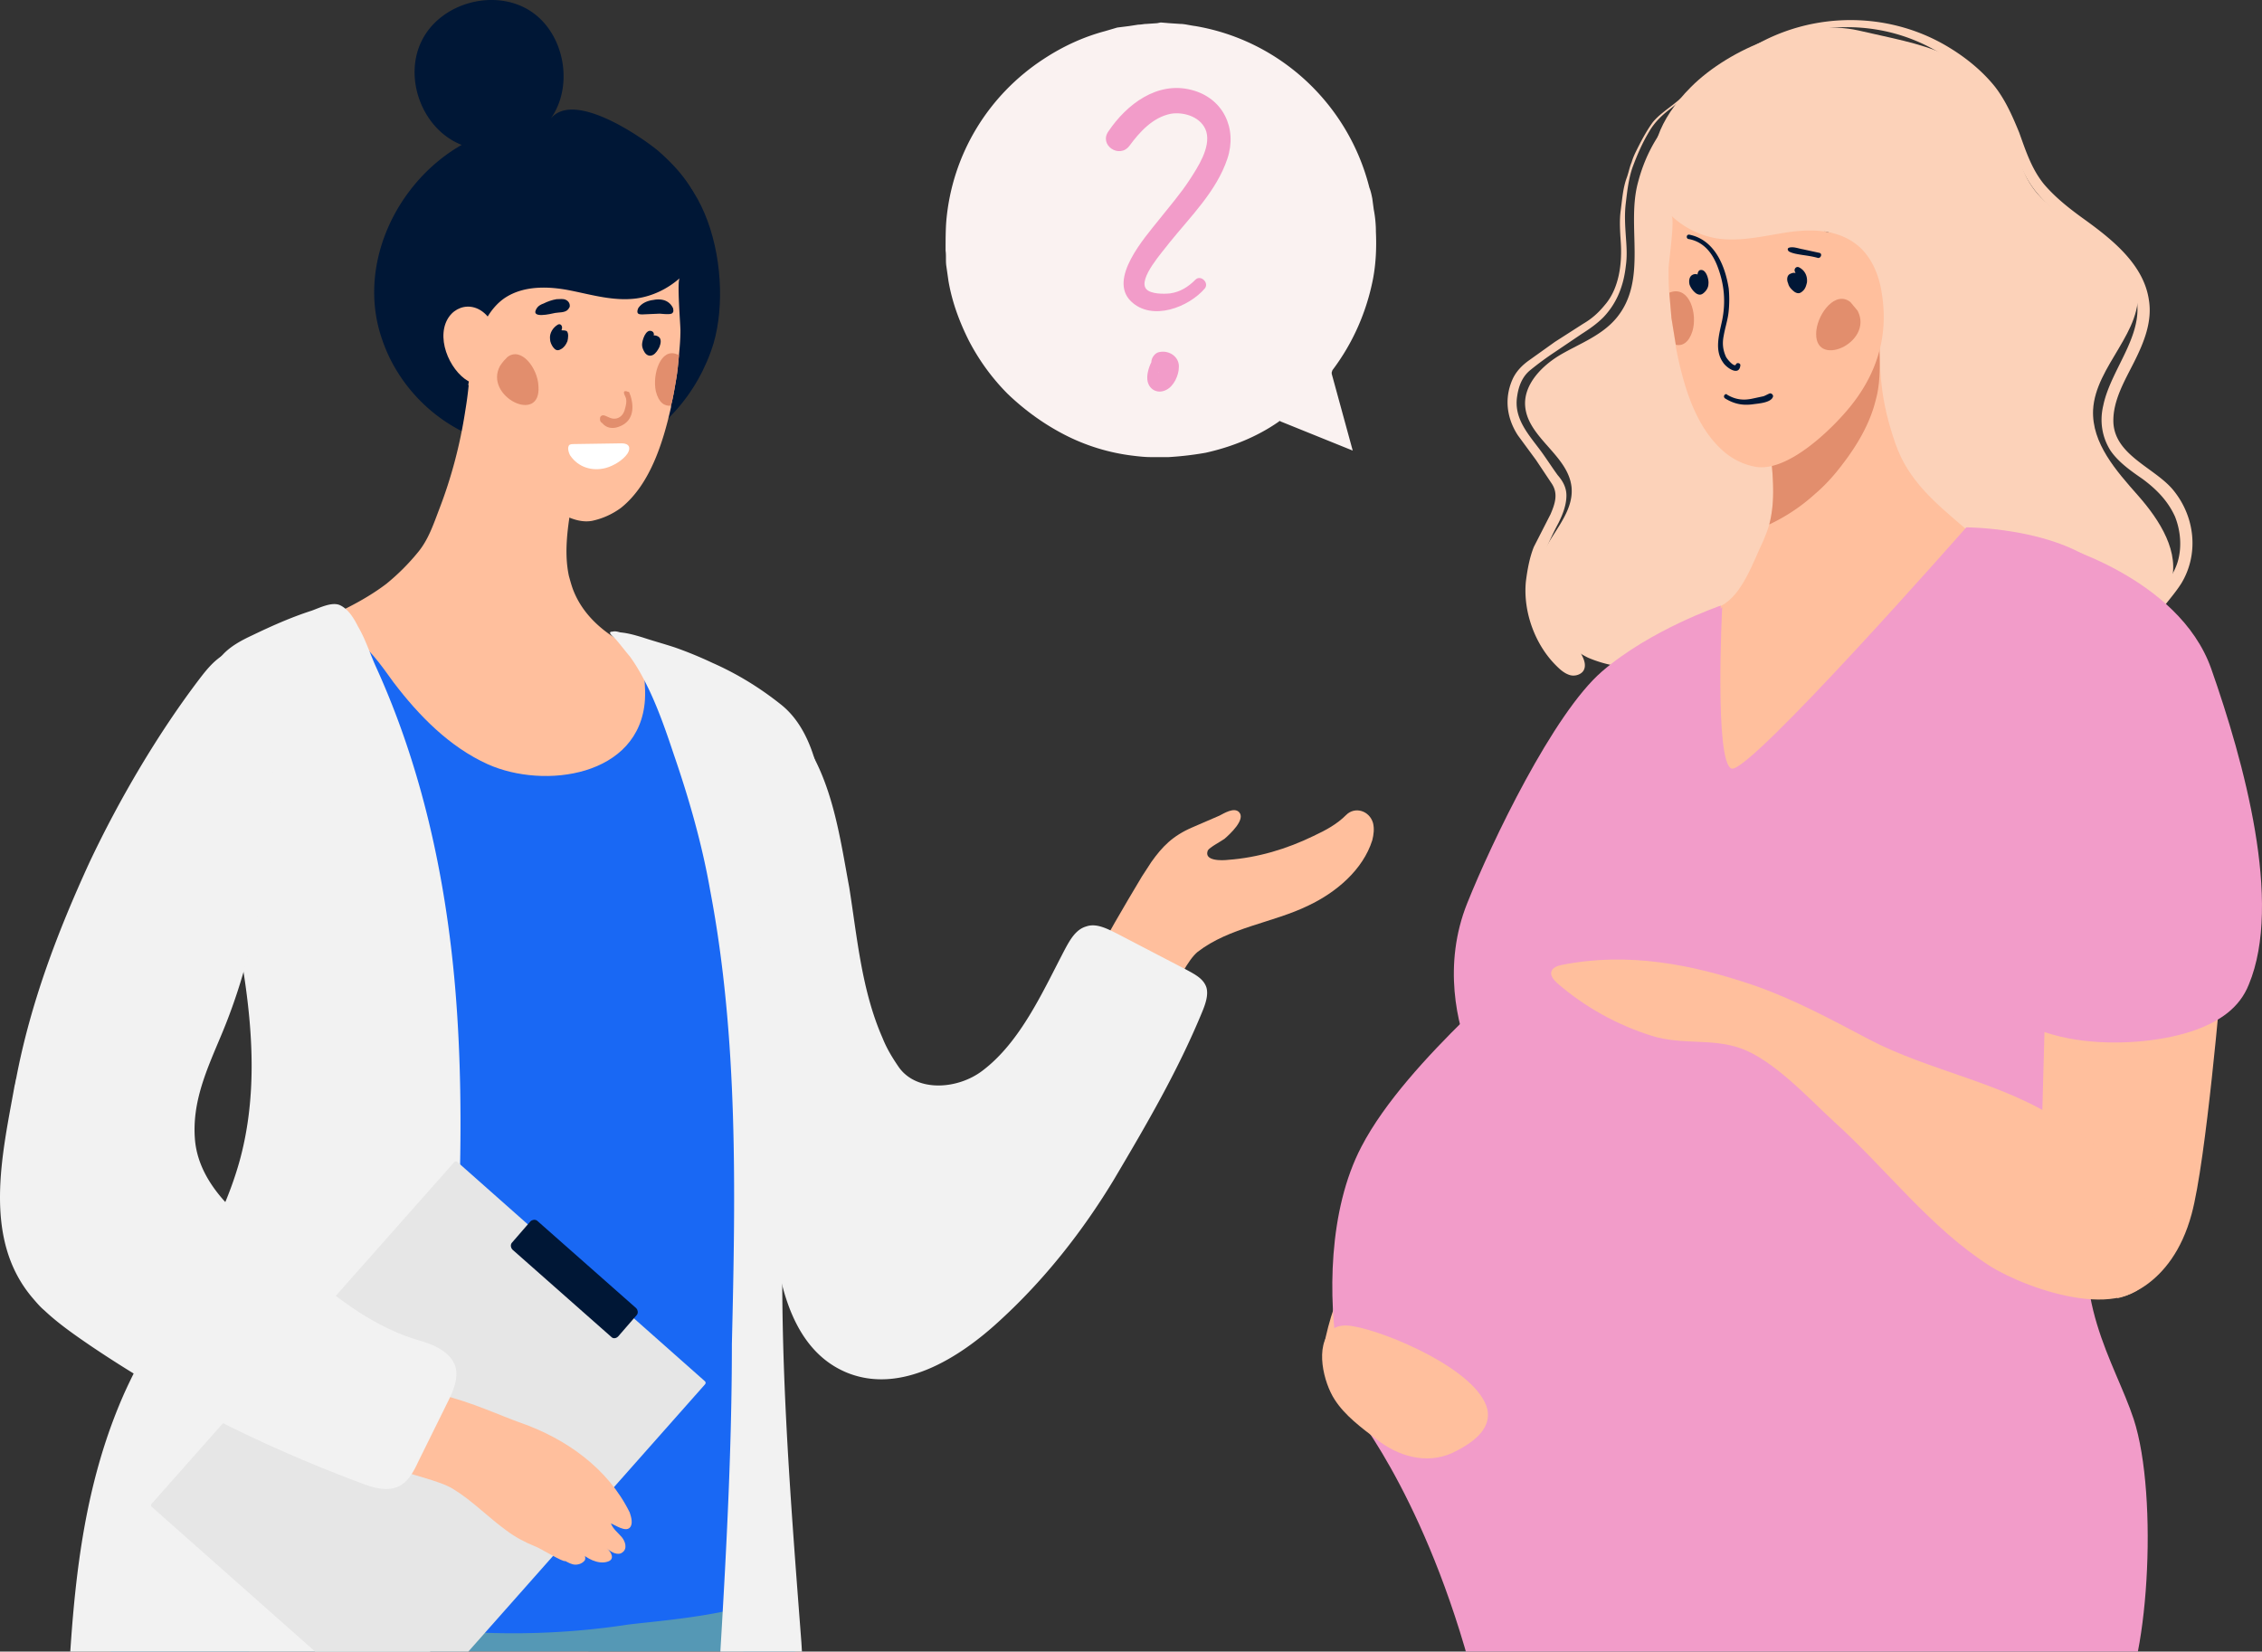 <svg xmlns="http://www.w3.org/2000/svg" xmlns:xlink="http://www.w3.org/1999/xlink" width="312.242" height="228.003" xmlns:v="https://vecta.io/nano"><rect width="100%" height="100%" fill="#333333" stroke="none"/><style><![CDATA[.S{fill:#ffbf9d}.T{fill:#001736}.U{fill:#e28e6d}.V{fill:#f29cc9}]]></style><g transform="translate(-318.373 -1725.197)"><defs><path id="A" d="M275 1723h400v230.2H275z"/></defs><clipPath id="B"><use xlink:href="#A"/></clipPath><g clip-path="url(#B)"><path d="M477.3 1844.2l-1.3 2c-2.5 4.2-5.1 8.5-7.2 12.9-.6 1.2-1.1 2.4-1 3.7.1 1.5 1.3 2.6 2.6 3.1 1.1.4 2.5 1.1 3.7 1.3 4.4.8 6.9-8.4 9.6-10.6 4.4-3.4 10.4-4 15.3-6.4 3.8-1.8 7.5-4.9 8.8-9 .2-.8.3-1.6.1-2.4-.5-1.7-2.5-2.3-3.7-1.1-1.3 1.3-2.8 2.1-4.5 2.9-3.7 1.8-7.7 3-11.8 3.3-.8.1-3.4.2-2.8-1.3.2-.4 1.9-1.3 2.3-1.6.7-.6 3-2.7 2-3.7-.7-.7-2.1.2-2.7.5l-3.7 1.6c-2.8 1.2-4.2 2.7-5.7 4.8z" class="S"/><g class="T"><path d="M397.4 1788.8c-3.8.1-7.7-.9-10.9-3.1-5.2-3.5-3.3-10.9-1.6-16.2 1.5-4.8 5.2-7.9 7.5-12.1 2.6-4.8 2.9-10.8 9.5-11.7 13.7-1.8 17.9 16.7 15 26.8-2.1 7-7.4 13.2-14.4 15.4-1.6.6-3.3.8-5.1.9z"/><path d="M414.8 1759.5a3.79 3.79 0 0 1-.6 1.3c-3.1 5.9-10.2 6.3-16.1 5.2-1.2-.2-2.4-.5-3.6-.7-1.1-.2-2.2-.4-3.3-.1-1.9.7-3.7 2-4.9 3.7-1.1 1.5-4.4 15.8-2.7 16.5-5.8-2.4-10.5-7.4-12.5-13.4-3.5-10.1 1.9-21.6 11-26.8-5.4-2.1-8.1-9.2-5.5-14.4s9.9-7.2 14.8-4.2 6.3 10.5 2.9 15.1c3.1-4.2 12.6 2.4 14.9 4.3 4 3.5 7.4 7.9 5.6 13.5z"/></g><g class="S"><path d="M391.3 1770.2c-2.2-.3-4.5.5-6.1 2.1-1.1 1.2-1.8 2.8-2 4.4-.1 1.7-.3 3.4-.6 5.2-.7 4.6-1.9 9.2-3.6 13.6-.8 2.1-1.5 4.2-2.9 5.9a30.5 30.5 0 0 1-4.4 4.4c-3.3 2.5-7.1 4.2-10.9 5.8s-7.2 2.5-8.2 7.1c-.8 3.5.9 7.5 2.7 10.4 7 12.8 22.5 20.4 31 32.6 4.8 7 11.3 14.2 19.7 14.1 8.2-.1 14.8-7.8 16.8-16 1.8-7.5-1-14.3-.3-21.6.4-4.5 3.1-7.5 1.3-12.3-3.2-8.3-13.4-8.4-20-12.3-2.7-1.6-5-3.8-6.2-6.7-.3-.7-.5-1.5-.7-2.2-.4-1.9-.4-3.8-.2-5.9.5-5.1 2.2-10.7 3.2-15.7.3-1.7.5-3.3.5-4.9v-.6c-.1-2.5-.8-5.1-2-7.3-1-1.8-2.4-4-4.5-4.5-2.8-.7-3.8 2-5.6 3.3-2.1 1.5-3.5 3.1-4.4 5.6-.4 1.2-.7 2.5-.9 3.7z"/><path d="M387.8 1788.5c2.3 3.1 8 9.4 12.3 8.6a10.31 10.31 0 0 0 4-1.8c4-3.2 5.8-9 6.9-13.9v-.2c.3-1.2.5-2.4.7-3.6.2-1.1.3-2.3.4-3.4s.2-2.2.2-3.4c0-.8-.5-6.8-.1-7.2-1.7 1.5-3.8 2.5-6 2.8-3.1.4-6.1-.5-9.1-1.1s-6.4-.7-9 1c-2.1 1.4-3.4 4-3.9 6.5-1 5.8.2 11.1 3.6 15.7z"/></g><g class="U"><path d="M388.4 1774.5c1.9-1.5 4.2 1.5 4.3 4 .4 5.4-7.6 1.4-5.3-2.8.4-.6.7-.9 1-1.2zm20.5 4.7c.4 1.6 1.2 2.1 2.1 2 .3-1.2.5-2.4.7-3.6.2-1.1.3-2.3.4-3.4-.1 0-.2-.1-.3-.1-2.2-.9-3.4 2.7-2.9 5.1z"/></g><g class="T"><path d="M397 1767.6c.1-.4-.1-.8-.5-1s-.8-.1-1.3-.1c-.6.1-1.2.3-1.8.6-.3.1-.7.3-.9.6-1.1 1.6 2 .8 2.5.7s1.4 0 1.8-.5c.1-.1.1-.2.2-.3zm-.3 4.7c-.2.5-.5.9-.9 1.1-.5.3-.8.1-1.1-.3-.2-.3-.4-.7-.4-1.1-.1-.8.4-1.6 1.1-2 .4-.2.7.3.5.7v.1c.2 0 .5 0 .7.1.3.3.2 1 .1 1.4zm12.6-.6s0-.1 0 0c-.3-.2-.5-.2-.7-.2.1-.2 0-.5-.3-.6-.8-.3-1.3 1.3-1.3 1.9 0 .4.2.8.4 1.1.3.4.7.5 1.1.3s.7-.7.9-1.1c.2-.5.3-1.1-.1-1.4z"/></g><path d="M404.8 1779.2h-.2c-.3.2.2.8.2 1.1.1.5-.1 1.1-.2 1.5-.3 1-1.2 1.5-2.2 1-.3-.1-.7-.4-1-.2-.2.1-.2.3-.2.5a.55.55 0 0 0 .3.5c.5.6 1.2.8 2 .6 2.2-.6 2.5-2.5 1.9-4.4-.1-.2-.1-.3-.2-.5-.2 0-.3-.1-.4-.1z" class="U"/><path d="M404.3 1788.1c-1.2.7-2.4.9-3.8.6-.7-.2-2.3-.3-2.6-1.1-.1-.2.1-.5.4-.5.3.1.6.3.9.4.4.2.9.3 1.3.4 1.2.3 2.2.3 3.4-.4.3-.2.7.4.4.6z" class="T"/><path d="M397.6 1786.5c-.2 0-.4 0-.6.1-.4.3-.1 1.2.1 1.5 1.1 1.6 3 2.2 4.9 1.7 1.1-.3 2.4-1.1 3-2 .5-.8.2-1.4-.8-1.4l-6.6.1z" fill="#fff"/><path d="M355.4 1906.3c1-4.1 1.6-8.3 2-12.5 0 0 .1 0 .1-.1 1.7-1 2.6-3.7 1.4-5.4-.3-.4-.5-.9-.8-1.3.5-3.9.9-7.8 1.2-11.8.1-2.1-.7-4.1-2.1-5.6.9-17.2-2.6-34.4-5.5-51.3-.2-1-.6-1.9-1.3-2.7 3.9-2.7 11.6-5.6 16.1-2.9 2.6 1.6 4.4 4.2 6.2 6.7 3.5 4.6 7.7 8.9 13 11.3 7.8 3.5 21 1.7 21.7-8.9.1-1.7-.1-3.3-.3-5-.1-1-.1-2.3.8-2.7.7-.4 1.6.1 2.2.5 1.9 1.5 4.4 1.7 6.5 3 2 1.2 3.7 3 5 4.9 2.7 3.7 4.3 8 5.6 12.3 2 6.8 3 13.9 3.6 21 1.6 17-1 34.5-7.7 50.2-1.9 4.6-3.9 8.9-6.3 12.6-5.2 8.3-12.1 13.8-24.3 13.3-15.7-.7-29.9-10.1-42.7-18.4-.5-.3-1-.7-1.6-1 3.5-.6 6.4-2.9 7.2-6.2z" fill="#1968f4"/><path d="M418.5 2065.4c-1.5 12.6-2.4 25.2-3.8 37.2l-5.3 45.1c-.5 3.6-.9 7.2-.3 10.8 1.2 6.5 9.6 12 14.3 14.9 2.8 1.7 5.8 3.1 8.7 4.3 3.4 1.4 7.1 1.4 6.7 6.7h-45.3c-1.6-.4-2.9-1.1-3.2-3.4-.6-6.1 2.1-12.8 2.2-19.2.2-13.2-.8-27.6-2.7-40.6-2.5-17.1-2.4-35.6-3.1-53.1-.5-10.8-.7-22.1.5-32.9 1-9.1-.7-15.8-2.4-25-3.8-20.1-4.7-40.8-2.5-61.2 1.1-10.8 1.6-25.6 7.9-34.6 8.7-12.5 21.6-7.1 27.2 5.6 3.3 7.6 3.5 16.2 3.5 24.6.2 40.1 2.4 81-2.4 120.8z" fill="#dd8b72"/><path d="M390.7 2184.3c-.1 0-.1-.1-.2-.1-1.9-1.7-.9-6.6-.5-8.7.1-.6.3-1.4.8-1.6.4-.2.8 0 1.1.1 6.7 2.2 13.5 4.8 20.3 6.5 1.1-1.3 2.2-2.4 3.3-3.6 1.2-1.3 2.1-3.1 3.2-4.6.5-.7 1.2-1.9 1.9-2.2.8-.5 1 0 1.9.7 2.8 2.3 5.6 4.4 8.8 5.7 3.8 1.6 8 1.6 7.6 7.9z" class="T"/><path d="M385.1 2011.7c-3.9 14-7.3 28.2-10 42.6-5.6 29.3-6.4 59.1-12.2 88.2-1.3 6.6-2.6 13.4-2.2 19.8.2 2.9.6 5.6 1.1 8.4.5 2.5 1.6 4.5 2.2 6.9.5 1.8.6 3.8 0 5.7-.1.5-.4.8-.8 1h-21.8c-.4-2.7 1.8-6.6 3.5-12 0-.1.1-.2.1-.2 4.1-13.2.4-24.8-1-37.9-2.5-22.7-4.1-46.6-3.1-69.9 1-22.3 5.6-44.1 7.3-66.2 1.2-15.2.1-30.8 4.8-45.6 3.4-10.7 17.1-29 29.4-27.9 7.3.6 13 7.2 15 14.2 5.7 20.5-.6 35.3-6.8 54.7-2 6-3.8 12.1-5.5 18.2z" fill="#f29c7d"/><path d="M340.3 2184.3l.6-1.4 1-2.7c.2-.4.3-.8.5-1.2l.8-2.1c.2.1.3.7.3 1l.3 1.2c.2.6.3.9 1 .6 4.5-1.7 9-4.4 13.6-5 2-.3 4.2-.2 5.6 1 1.5 1.3 2.6 2.9 3.8 4.5a6.42 6.42 0 0 0 1 1.3c.3.4.6 1 .6 1.6 0 .1 0 .6-.1 1.1z" class="T"/><path d="M335.1 1933.6c0 .1 16.7.9 18.2 1l37.2 2.1 18.6 1c2.6.1 5 .5 7.7.4l9.2-.5c.4 0 1 0 1.2.3.2.2.2.6.2.9.5 8.3.9 16.7 1.1 25.1l.4 36c-.1 24 .8 48.6-3.6 72.2-4 1.2-9.5-.5-13.7-.4-17.7.1-35.4-.7-53-.4-3 .1-24.9 1.9-25.5-.8-1.5-7.4-1-15.7-1.1-23.3-.4-18.5-1.1-37-.3-55.6.6-19.3 1.8-38.7 3.4-58z" fill="#5598b5"/><path d="M341.8 1932.1c1-.7 1.8-1.7 2.6-2.9a103.19 103.19 0 0 0 7.7-14.3c4-8.9 7.2-18.4 9.4-28.1 1.9-8 3.1-16.1 4.2-24.3 2.3 8.8 7.6 15.3 16.7 16.3 9.8 1.1 19.3-2.8 29.2-2.5 5.1.2 9.9-3.2 12.4-8.1 1.2-2.4 1.5-5.5 1.7-8.2.1-1.8.2-3.5.1-5.3 0-1-.5-2.5-.4-3.5.1-.3.3-.7.6-.6s.5.5.6.8c3.2 11.6-1.4 24.6-2.3 36.3-1.5 18.3 1.5 36 3 54.1.1.7.1 1.4-.2 2-.7 1.2-2.6 2.2-5 2.9-5.7 1.8-14.3 2.4-17.2 2.8-8.6 1.3-17.2 1.5-25.8.7-4.5-.4-38.1-5.4-37.7-11.4 0-2.2.1-4.5.4-6.7z" fill="#1968f4"/><path d="M341.3 1889.2c-1.3-.3-2.4-.9-3.7-1-.7-.1-1.2.1-1.9.3-.5.2-1 .3-1.4 0-.2-.1-.2-.5.1-.5 1.2 0 2.2-.6 3.4-.5 1.2.2 2.4.7 3.6 1 .3.2.3.8-.1.7z" fill="#efc7b6"/><g fill="#f2f2f2"><path d="M381.2 1861.5c1.6 18.9.3 38-1 56.9l-8.3 118.4-25.1-.7c-1.7 0-22.5.1-22.5-1-.7-21.1 1.6-42.5 2.8-63.6 1.1-18.4.8-36.7 8.4-53.9 5-11.1 13-20.9 16.1-32.7 3.2-12.3.7-25.2-1.9-37.6-1.5-6.9-1.7-13.4-2.5-20.4-.4-3.5-.7-8.5 1.9-11.3 1.1-1.2 2.6-2 4.1-2.7 2.7-1.3 5.4-2.5 8.2-3.4 1.1-.4 2.7-1.2 3.8-.8 1.2.5 2 1.8 2.6 3 1 1.7 1.6 3.6 2.4 5.4 6.4 14 9.7 29.2 11 44.4zm38.2 49.3c0 41.7-6.5 83.7-2.9 125.4 4.3.6 9.3 0 13.8-.1.9 0 1.8 0 2.5-.6 1.3-1 .1-7.4 0-9.1l-.4-11-.9-21.4-2.5-42c-2.2-29-4.7-58.4.1-87.3 1.2-7.5 3-14.9 3.1-22.5.1-6.4-.7-15.6-6.1-19.8-2.9-2.3-6-4.2-9.4-5.7a54.86 54.86 0 0 0-5.1-2.1c-1.5-.5-3-.9-4.5-1.4-1-.3-2-.6-3.1-.7-.4-.1-.7-.2-1.1-.1-.9 0 .4.9.6 1.2.6.7 1.2 1.5 1.8 2.2 1.1 1.5 2 3.2 2.8 4.9 1.3 2.8 2.3 5.7 3.3 8.7 2.1 6.1 3.9 12.4 5 18.7 3.9 20.5 3.5 41.7 3 62.7z"/></g><path d="M373.5 1963.5l-34.2-30.3c-.1-.1-.1-.3 0-.4l41.8-47.2c.1-.1.3-.1.4 0l34.2 30.3c.1.1.1.3 0 .4l-41.8 47.2c-.1.1-.3.1-.4 0z" fill="#e6e6e6"/><path d="M402.8 1909.8l-13.7-12.1c-.2-.2-.3-.6-.1-.9l2.6-3c.2-.2.6-.3.9-.1l13.7 12.1c.2.2.3.6.1.9l-2.6 3c-.3.3-.7.3-.9.1z" class="T"/><path d="M390.2 1921.6c-4.9-1.7-17.1-8-20.9-1.5-4.6 8.1 7.6 8.1 11.7 10.7 2.6 1.6 4.8 3.9 7.3 5.7 1.2.9 2.5 1.6 4 2.2.6.2 3.8 2.2 4.1 2 .4.2.9.5 1.4.5s1-.2 1.3-.6c.2-.4-.1-1.1-.6-1.1.8.8 2.4 1.7 3.7 1.3 1.1-.3.6-1.3-.1-1.9.6.6 1.6 1.1 2.2.6.7-.5.4-1.5-.1-2.1s-1.2-1.1-1.5-1.9c.7.3 2 1.2 2.6.6.5-.5.2-1.5 0-2.1-3-6.1-8.8-10.2-15.1-12.4z" class="S"/><g fill="#f2f2f2"><path d="M324.5 1906.1c1.9 1.8 4.2 3.4 6.4 4.9 11.7 7.9 23.9 13.9 37.2 18.9 1.8.7 3.8 1.3 5.5.4 1.2-.7 1.9-2 2.5-3.3l4.1-8.3c.7-1.4 1.4-3 1.1-4.6-.5-2.1-2.8-3.2-4.9-3.8-9.3-2.7-15.5-9.7-22.9-15.5-4-3.1-7.7-7.1-8.2-12.1-.5-5.4 1.7-10 3.7-14.8 6.1-14.6 7.7-31.7 6.8-47.5-.1-1.8-.4-3.9-1.9-4.9-1.3-.9-3.1-.8-4.5 0s-2.4 2-3.4 3.3c-5.8 7.6-11.2 16.8-15.3 25.5-4.4 9.6-8.1 19.3-10.1 29.8-.1.3-.1.6-.2.9-1.7 9.5-4.5 21.1 2.4 29.3.6.7 1.1 1.3 1.7 1.8zm115.7-37.6c.6 1.5 1.4 2.8 2.3 4.1 2.5 3.4 8.1 3 11.5.4 5.3-4 8.4-11.1 11.4-16.8.7-1.3 1.5-2.7 2.9-3.1 1.4-.5 2.9.3 4.3 1l9.6 5c1.1.6 2.3 1.2 2.7 2.4.3 1-.1 2.2-.5 3.2-3.4 8.3-7.8 15.8-12.3 23.4-4.3 7.1-9.5 13.7-15.6 19.3-5.8 5.4-13.8 10.3-21.2 7.3-8.3-3.4-10-14.2-10.4-23.1l-2.1-49.4a69.76 69.76 0 0 0-1.2-11.2c-.4-2.2-.3-5 .1-7.2.6-3.9 6.4 1.9 7.4 3.3 4.2 6 5.2 13.6 6.5 20.6 1.1 6.9 1.7 14.2 4.6 20.8z"/></g><path d="M407.1 1768.6c-.3 0-.6 0-.7-.2s0-.5.1-.7c.5-.7 1.3-1 2.1-1.1.5-.1 1.1-.1 1.6.1a1.98 1.98 0 0 1 1.1 1.1c0 .2.1.4-.1.6-.2.3-1.5.1-1.8.1l-2.3.1z" class="T"/><g class="S"><path d="M386.4 1769.8c1.9 3.1 1 7.9-1.5 8.4s-5.6-3.6-5.3-7.1 3.9-4.8 6.1-2.2zm119.4 145.1c3.1-.2 6.4.1 9.2-1.1 2.7-1.1 4.8-3.3 6.8-5.5 4.4-5 8.2-10.7 10.3-17.1.7-2 1.2-4.2.8-6.3-.4-2-1.7-3.8-3.2-5.1-.8-.8-1.8-1.4-3-1.6-1.4-.2-2.7.4-3.9 1.2-2.5 1.5-4.6 3.6-6.5 5.7-2.3 2.5-4.5 5.1-6.6 7.8-1.8 2.4-3.6 5-5 7.7-1.7 3.3-2.9 6.8-3.6 10.5.1 0 1.6 4 4.7 3.8z"/></g><g fill="#fcd2b9"><path d="M541.9 1817.2c1.8.3 3.7.4 5.6.6 2.2.2 4.4 1.3 6.6 1.5 6 .5 8.4-7.6 10-12.1 5.1-14 5.7-29.2 5.9-43.9.1-7.8 2.3-21.8-6.9-25.7-2-.9-4.4-.9-6.5-.4-6.4 1.5-10.5 7-12.1 13.1-1.7 6.1 1.4 13.5-3 18.8-2 2.4-5 3.5-7.6 5s-5.2 4.1-5 7.1c.3 4.4 5.9 6.8 6.4 11.2.4 3.8-3.2 6.7-4.4 10.3-1.8 5.1 1.8 10.9 6.7 13.3a17.31 17.31 0 0 0 4.3 1.2z"/><path d="M553.1 1736.6l-3.6 2.9c-1 .8-2.2 1.6-3 2.6-.8 1.1-1.5 2.4-2.1 3.6-.3.6-.6 1.2-.8 1.9-.3.7-.4 1.4-.7 2.2-.5 1.4-.6 2.9-.8 4.4-.2 1.4-.1 2.9 0 4.4.2 2.9-.2 6.4-2.2 8.7-.9 1.1-1.8 1.9-3 2.6l-3.9 2.5-3.5 2.5c-1 .7-1.9 1.6-2.4 2.8-1.1 2.6-.7 5.3.8 7.6l2.5 3.4 2.2 3.3c.9 1.4.4 2.8-.2 4.2l-2.3 4.5c-.6 1.5-.9 3.2-1.1 4.8-.4 4.2 1.3 8.8 4.3 11.7.5.5 1.1 1 1.8 1.2s1.6-.1 1.9-.7.1-1.3-.2-1.9c-.8-1.7-2.3-2.9-3.6-4.2-2.8-2.9-3.1-6.5-1.6-10.2.6-1.4 1.2-2.7 1.9-4 .6-1.2 1.1-2.5 1.1-3.8 0-1.1-.5-2-1.2-2.8-.8-1.1-1.5-2.2-2.3-3.3-1.7-2.3-3.8-4.5-3.3-7.6.2-1.4.7-2.7 1.8-3.6a42.49 42.49 0 0 1 3.4-2.5l3.7-2.5c1.1-.7 2.1-1.4 3-2.3 1.9-2 2.8-4.4 3.1-7.1.2-1.4.1-2.7 0-4.1-.1-1.5-.2-3 0-4.6.2-1.7.4-3.5 1-5.1s1.3-3.2 2.2-4.7c.8-1.4 1.9-2.4 3.1-3.3l4-3.3c.4-.1.1-.4 0-.2zm2.3-.4c7.7-7.5 19.7-9.5 29.3-4.5 2.5 1.3 4.8 3 6.8 5.1 1.7 1.8 2.9 3.9 3.8 6.2.9 2.2 1.6 4.6 2.8 6.7 1.2 2.2 3 3.9 4.9 5.4 3.6 2.9 8.2 5.4 9.9 9.9 2.2 5.8-3.1 10.8-4.2 16.2-.5 2.1-.2 4.3 1 6.2 1.1 1.6 2.8 2.8 4.4 3.9 1.9 1.4 3.5 3 4.5 5.2.8 2 1 4.4.3 6.5-.9 2.6-3 4.4-4.4 6.6-1.3 2.2-1.8 4.6-1.7 7.1.1 2.6.8 5.1 1.2 7.6.5 2.8.5 5.5-.4 8.2-.2.6-.3 1.2-.6 1.7s-.7 1-1 1.6c-.4 1 1.1 1.6 1.5.6.2-.6.7-1 1-1.6s.5-1.2.7-1.8a15.69 15.69 0 0 0 .9-4.3c.1-2.7-.5-5.3-1-7.9s-1-5.4-.2-8c.8-2.8 3.1-4.7 4.6-7.1 2.4-4 1.9-9.1-1.1-12.8-2.5-3.1-8.1-4.8-8.3-9.4-.1-3 1.6-5.8 2.9-8.4s2.5-5.5 2-8.5c-.7-4.8-4.9-8.2-8.6-10.9-2.1-1.5-4.2-3.1-5.9-5.1-1.7-2.1-2.5-4.6-3.4-7.1-.9-2.2-1.9-4.5-3.4-6.4-1.7-2.1-3.9-3.9-6.2-5.3-9.1-5.6-21-5-29.5 1.4-1 .7-1.9 1.5-2.8 2.4-.4.5 0 .8.2.6z"/><path d="M546.8 1750.5c1.5 7.5 10.9 8.3 17.1 7.4l3.8-.6c1.1-.1 2.4-.4 3.4.1 2 .8 3.8 2.2 5 3.9 2.1 3 .1 6.7 0 10.2-.1 3.8 1.8 7.6 2 11.4s1 7.5 2.8 10.9c3.4 6.4 9.2 11.3 15 15.6 3 2.2 6.2 4.2 9 6.7 3.4 3.2 6.6 7.1 8.6 11.3.3-2.3 0-4.7-.4-6.9-.3-1.9-1-4.1-.4-6 1.1-3.2 4.3-5.4 5.3-8.7 1.4-4.3-1.5-8.8-4.5-12.2s-6.4-7.2-6.2-11.8c.3-6.1 7.1-10.9 6.1-17-.6-3.4-3.5-5.8-6.4-7.6s-6.2-3.4-8.1-6.2c-1.9-2.7-2.3-6.2-3.5-9.3-3.7-9.5-12-10.3-20.5-12.3-7.6-1.7-17.7 2.4-23.1 7.8-4.6 4.6-5.9 9.1-5 13.3z"/></g><path d="M605 1824.7c-8 12.7-24.8 19.7-34.3 31.7-5.5 6.9-12.7 13.9-21.4 13.4-8.6-.5-15.1-8.7-16.8-17.2-1.5-7.8 7.8-5.4 7.5-12.9-.2-4.7-5.2-8.8-3-13.6 3.8-8.4 11.9-13.7 19-17.3 2.9-1.5 4.4-6.1 5.8-9 .3-.7.6-1.5.8-2.2.5-1.9.6-3.9.5-6-.2-5.3-1.8-11-2.5-16.2-.2-1.7-.4-3.4-.3-5v-.6c.2-2.6 1.2-5.2 2.5-7.4 1.1-1.8 2.7-3.9 5-4.4 2.4-.5 4.4 1.6 5.3 3.7.6 1.4 1.8 2.3 2.6 3.5.6.9 1.1 1.8 1.5 2.9.4 1 .5 1.7.6 2.9 0 2.4 0 4.9.3 7.3.3 2.8 1 5.5 1.9 8.1 1.8 5.2 5.5 8.2 9.7 11.8 3.3 2.8 6.6 6.6 10.5 8.5 4 1.9 7.4 2.9 8.3 7.7.5 3.4-1.4 7.5-3.5 10.3z" class="S"/><path d="M572.7 1789.3c-1.2 1.6-2.5 3-3.8 4.1a25.58 25.58 0 0 1-6.3 4.2c.5-1.9.6-3.9.5-6-.2-5.3-1.8-11-2.5-16.2a.76.76 0 0 0 .2-.4c3.1-4.9 7.3-8 13.1-8.3 1.3-.1 2.7.1 3.4 1.1.5.7.5 1.6.5 2.5-.1 3.3.4 6.9-.5 10.1-.8 3.3-2.6 6.3-4.6 8.9z" class="U"/><path d="M573.8 1781.3c-2.5 3.1-8.8 9.3-13.3 8.3-1.5-.3-2.9-1-4.1-2-4.1-3.5-5.7-9.4-6.7-14.5v-.2l-.6-3.7-.3-3.5c-.1-1.1-.1-2.3-.1-3.4 0-.8.9-6.9.4-7.3a12.19 12.19 0 0 0 6.2 3.1c3.2.5 6.4-.3 9.6-.8s6.7-.5 9.4 1.4c2.2 1.5 3.4 4.2 3.8 6.8 1 5.8-.5 11.1-4.3 15.8z" class="S"/><g class="U"><path d="M573.8 1766.9c-2-1.6-4.4 1.4-4.7 3.9-.6 5.5 8 1.8 5.7-2.7l-1-1.2zm-21.8 4c-.5 1.6-1.4 2.1-2.3 1.9l-.6-3.7-.3-3.5c.1 0 .2-.1.3-.1 2.5-.7 3.6 3 2.9 5.4z"/></g><g class="T"><path d="M565.3 1759.4c.6-.2 1.3.1 1.9.2l2.3.5c.5.1.2.8-.2.7-.7-.2-1.4-.3-2.1-.4-.6-.1-1.4-.2-1.9-.5-.2-.2-.2-.4 0-.5zm-.1 4.9c.1.5.5.9.9 1.2.5.3.8.2 1.2-.2.3-.3.4-.7.5-1.1.1-.9-.3-1.7-1.1-2.1-.4-.2-.8.3-.5.7v.1c-.2-.1-.5 0-.7.1-.5.2-.5.9-.3 1.3zm-13.3-1.1h0c.3-.2.6-.2.8-.1 0-.2.1-.5.3-.6.9-.3 1.3 1.4 1.2 1.9 0 .4-.2.8-.5 1.1-.4.4-.7.5-1.2.2a2.73 2.73 0 0 1-.9-1.2c-.1-.4-.1-1 .3-1.3zm-.3-5.6c3.4.7 4.9 4.2 5.4 7.4.1 1 .1 2.1 0 3.1-.1 1.2-.5 2.3-.7 3.5-.2 1-.1 1.9.3 2.8.1.3 1.2 1.6 1.4 1.1.1-.3.7-.2.6.2-.2 1.5-2 .2-2.4-.5-1.2-1.7-.5-3.9-.1-5.8.5-2.5.3-4.9-.6-7.3-.7-1.9-1.9-3.5-4-3.9-.4 0-.4-.7.1-.6zm4.9 22.6c1.3.8 2.5 1 3.9.8.7-.1 2.4-.2 2.7-1 .1-.2-.1-.5-.4-.5-.3.1-.6.3-.9.4l-1.4.3c-1.3.3-2.4.2-3.6-.5-.2-.3-.7.2-.3.5z"/></g><g class="V"><path d="M555.9 1808.8s-9.7 3.3-16.4 9.1-15.2 23.5-18.6 32-1.4 16.8.5 21.3 6.4 0 8-.3c1.6-.4 23.3-6.9 23.8-11.2.5-4.2 4.2-8.5 3-16.2-1.1-7.7-.3-34.7-.3-34.7z"/><path d="M610.5 1961.4c4.4-5.1 5.9-29.6 2.4-40.3-2.6-7.9-9.1-16.8-5.4-30.6 14.1-53.1 8.6-76.5 3.3-84.5s-21-8-21-8-30 34.1-32.4 33.3-1.3-22.3-1.3-22.3l-19.4 21.2c-4.8 5.4-4.1 21.9-5.4 24.9-1.3 2.9-18.6 16.1-25 28.4-4.6 8.8-4.6 21-3.2 29.2.6 3.6 2.1 7 4.1 10 4.5 6.7 15.6 26.3 18.9 58.6z"/></g><path d="M600 1889.2l.8-29.3 24.2.6s-2.1 25-4.1 32.3c-2.8 10.4-10.2 11.6-10.2 11.6l-13.1-8.3z" class="S"/><path d="M601.7 1800.2s17.4 4.6 21.9 17.3c4.5 12.8 9.9 32.3 5.2 43.6-1.3 3.3-4.1 5.1-7.4 6.3-7.8 2.8-24.1 3-28.6-5.8-3.5-6.8 8.9-61.4 8.9-61.4z" class="V"/><path d="M599.9 1859.3z" fill="#fd6356"/><g class="S"><path d="M560.4 1861.2c-8.5-2.9-17.4-4.6-26.4-2.8-.6.1-1.4.4-1.5 1s.4 1.1.8 1.5c3.8 3.3 8.3 5.8 13.1 7.3 4.2 1.3 8.2.3 12.2 1.7 4.6 1.6 9.5 7 13 10.2 7.2 6.5 13.2 14.6 21.5 19.9 5.3 3.3 19.9 8.4 22.8.1 3-8.4-7.2-16.2-13-20.1-8.1-5.4-18.1-6.9-26.5-11.3-5.5-2.9-10.5-5.6-16-7.5zm-55.2 47.1c-1-.2-2.2-.2-3 .5-2.4 2.2-1.1 7.3.4 9.6 1.4 2.2 3.7 3.9 5.8 5.5 2.9 2.3 6.8 3.5 10.4 1.9 4-1.9 5.3-3.9 4.9-6-1.3-5.5-14.1-10.8-18.5-11.5z"/></g></g><defs><path id="C" d="M275 1723h400v230.2H275z"/></defs><clipPath id="D"><use xlink:href="#C"/></clipPath><g clip-path="url(#D)"><path d="M502.3 1776.3c2.8-3.7 4.7-8 5.6-12.6.4-2.1.5-4.3.4-6.5a16.28 16.28 0 0 0-.3-3.1l-.2-1.5c-.1-.5-.2-1-.4-1.5-2.9-11.5-12.3-20.3-24-22.3-.8-.1-1.5-.3-2.1-.3l-1.5-.1-1.2-.1-.5.1-1.5.1c-.3 0-.7.1-1.1.1l-1.3.2-1.6.2-1.7.5c-3 .8-5.8 2.1-8.4 3.8-7.7 5-12.7 13.2-13.5 22.4-.1 1.3-.1 2.7-.1 4.1.1.7 0 1.4.1 2.1l.3 2.1c.5 2.9 1.5 5.6 2.8 8.2 1.4 2.7 3.2 5.2 5.4 7.4 2.3 2.2 4.9 4.1 7.8 5.6a27.81 27.81 0 0 0 9.4 2.9c.8.1 1.7.2 2.5.2h2.5a44.29 44.29 0 0 0 5.1-.6c3.6-.8 7.1-2.2 10.1-4.3l.1-.1.2.1 9.9 4-2.9-10.6v-.2z" fill="#faf2f1"/></g><defs><path id="E" d="M275 1723h400v230.2H275z"/></defs><clipPath id="F"><use xlink:href="#E"/></clipPath><g clip-path="url(#F)" class="V"><path d="M474.3 1745.3c1.4-1.9 3.2-3.9 5.7-4.4 1.9-.3 4.3.5 4.9 2.5.6 2.2-1.2 4.9-2.3 6.6-1.3 2-2.8 3.7-4.3 5.6-1.9 2.4-7 8.1-3.8 11.2 2.9 2.8 8 .8 10.2-1.8.6-.8-.6-1.9-1.3-1.2-1 1-2.1 1.7-3.5 1.9-.9.1-2.7.1-3.3-.6-1.2-1.4 2.4-5.3 3.2-6.4 2.9-3.6 6.5-7.1 8-11.6 1.4-4.2-.6-8.4-5-9.5-4.7-1.2-8.9 2-11.4 5.7-1.4 1.9 1.5 3.9 2.9 2zm4.1 28.5c-.6.1-1.1.8-1.1 1.4-.4.8-.7 1.9-.5 2.7.3 1.2 1.5 1.7 2.6 1.1 1-.5 1.7-2 1.7-3.1.1-1.4-1.3-2.4-2.7-2.1zm-.1 2.8c0 .1 0 .1 0 0 0 .1 0 .1 0 0h0 0c.1 0 0 .1 0 0zm.2-.4zm.4.4h.3-.3z"/></g></g></svg>